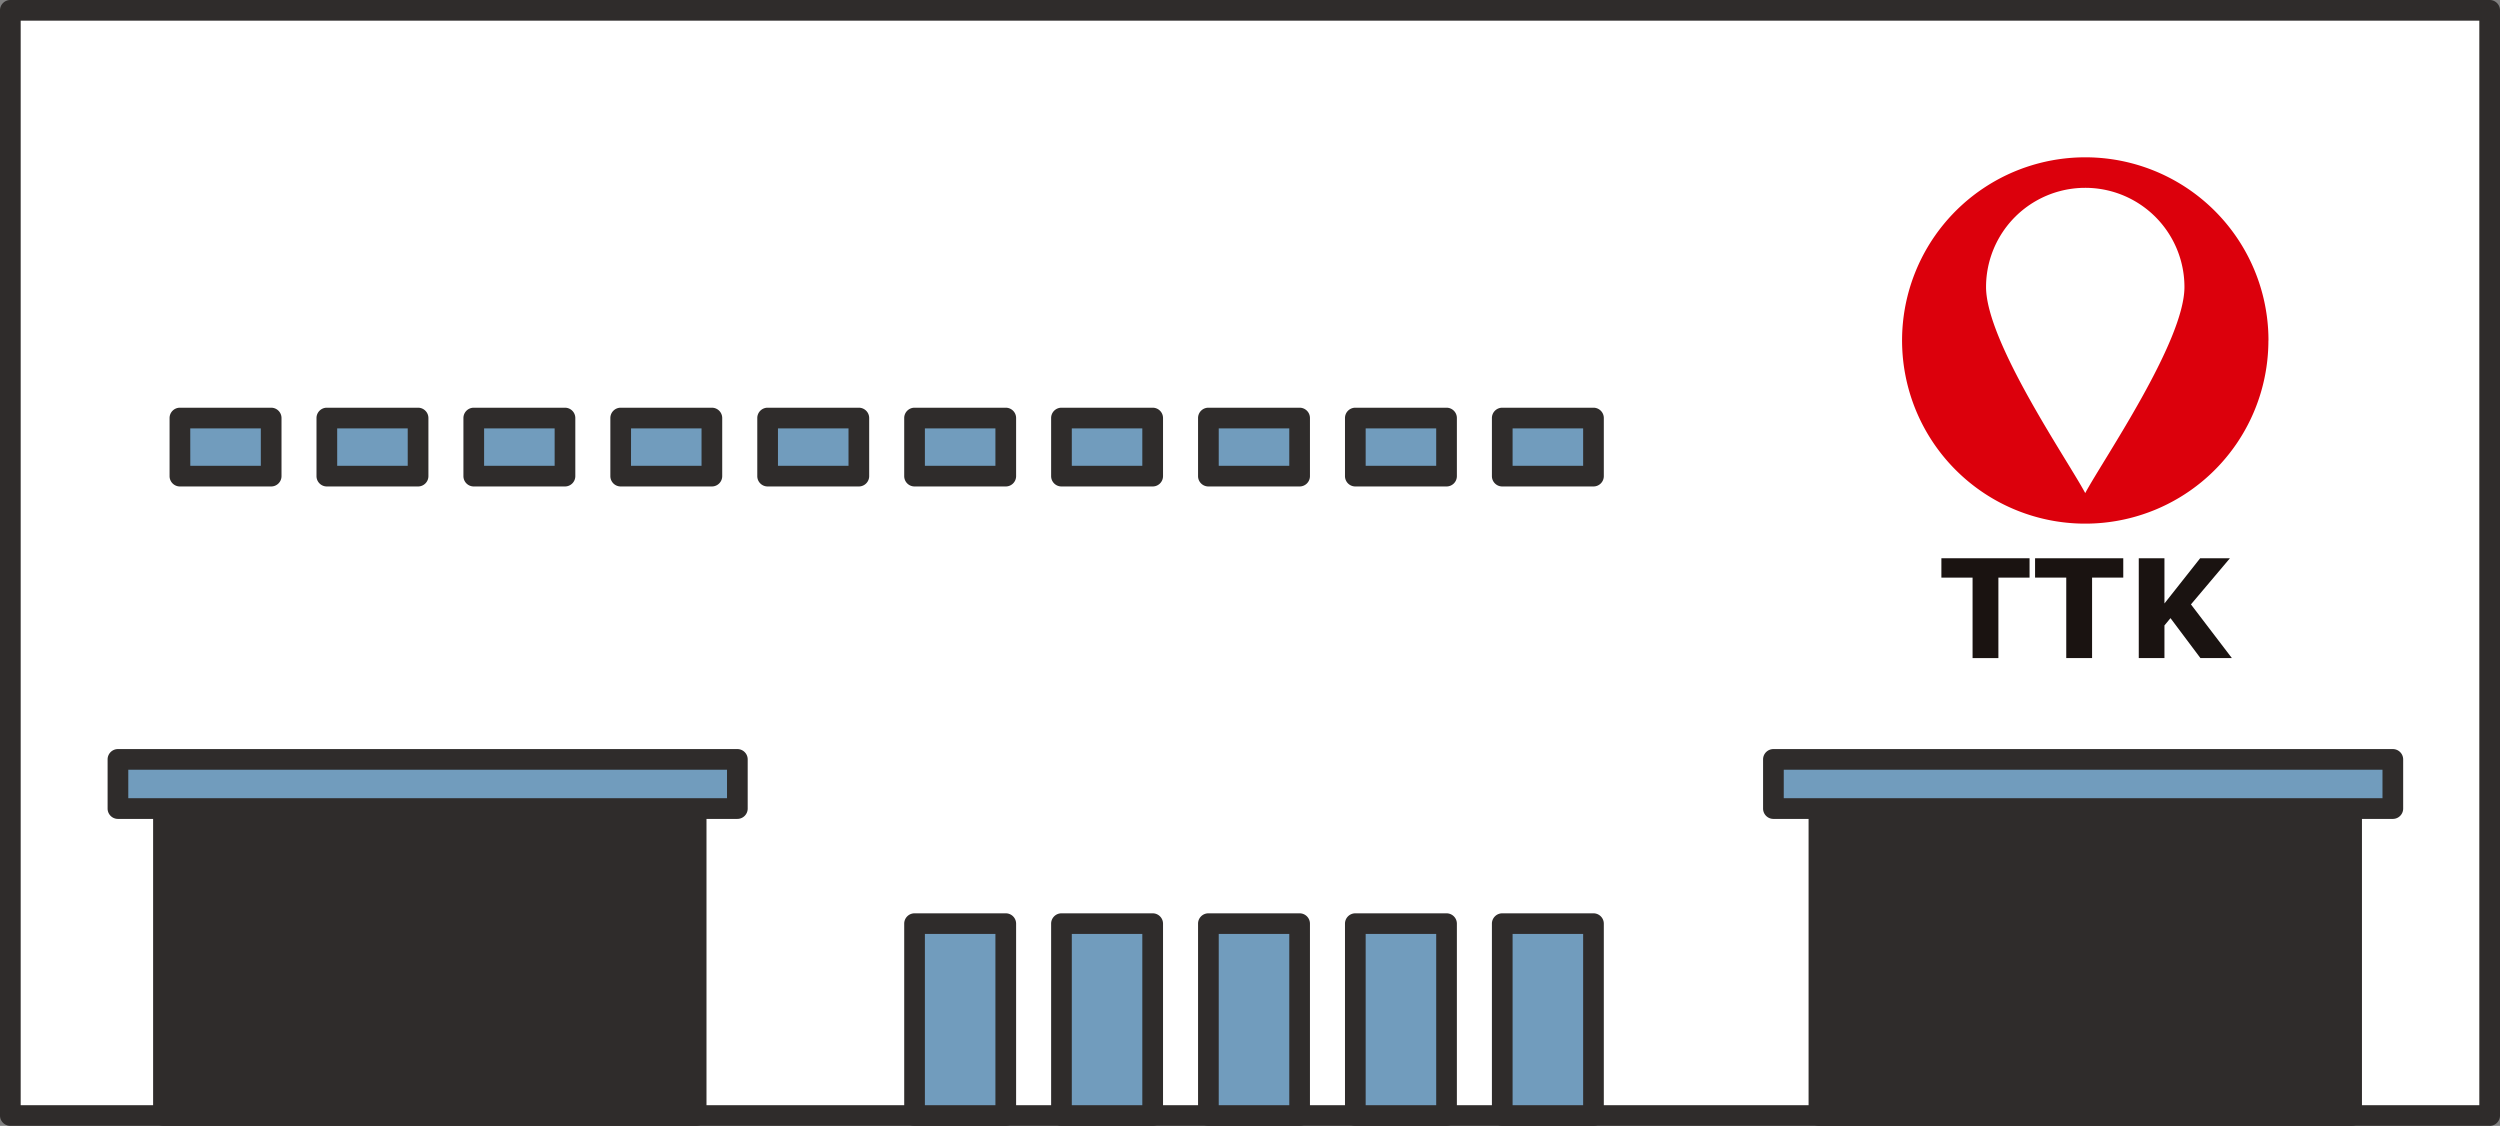 <svg id="グループ_228" data-name="グループ 228" xmlns="http://www.w3.org/2000/svg" xmlns:xlink="http://www.w3.org/1999/xlink" width="316.656" height="142.604" viewBox="0 0 316.656 142.604">
  <rect x="0" y="0" width="316.656" height="142.604" fill="#808080" stroke="none"/>
  <defs>
    <clipPath id="clip-path">
      <rect id="長方形_1090" data-name="長方形 1090" width="316.656" height="142.604" fill="none"/>
    </clipPath>
  </defs>
  <rect id="長方形_1070" data-name="長方形 1070" width="314.036" height="139.984" transform="translate(1.31 1.31)" fill="#fff"/>
  <g id="グループ_227" data-name="グループ 227" transform="translate(0 0)">
    <g id="グループ_226" data-name="グループ 226" clip-path="url(#clip-path)">
      <path id="パス_2387" data-name="パス 2387" d="M315.346,142.6H1.31A1.31,1.31,0,0,1,0,141.294V1.31A1.31,1.31,0,0,1,1.31,0H315.346a1.31,1.31,0,0,1,1.31,1.31V141.294a1.31,1.31,0,0,1-1.31,1.31M2.62,139.984H314.036V2.62H2.62Z" transform="translate(0 0)" fill="#2f2c2b"/>
      <rect id="長方形_1071" data-name="長方形 1071" width="67.472" height="38.879" transform="translate(230.389 102.415)" fill="#2f2c2b"/>
      <path id="パス_2388" data-name="パス 2388" d="M254.694,123.552H187.222a1.31,1.31,0,0,1-1.31-1.31V83.363a1.31,1.31,0,0,1,1.31-1.31h67.472a1.31,1.31,0,0,1,1.31,1.31v38.879a1.31,1.31,0,0,1-1.31,1.31m-66.163-2.62h64.853V84.673H188.532Z" transform="translate(43.167 19.052)" fill="#2f2c2b"/>
      <rect id="長方形_1072" data-name="長方形 1072" width="11.554" height="7.356" transform="translate(190.279 52.951)" fill="#719cbd"/>
      <path id="パス_2389" data-name="パス 2389" d="M166.224,51.886H154.67a1.31,1.31,0,0,1-1.31-1.31V43.22a1.31,1.31,0,0,1,1.31-1.31h11.554a1.31,1.31,0,0,1,1.31,1.31v7.356a1.31,1.31,0,0,1-1.31,1.31m-10.244-2.62h8.935V44.53H155.98Z" transform="translate(35.609 9.731)" fill="#2f2c2b"/>
      <rect id="長方形_1073" data-name="長方形 1073" width="11.554" height="7.356" transform="translate(171.668 52.951)" fill="#719cbd"/>
      <path id="パス_2390" data-name="パス 2390" d="M151.12,51.886H139.567a1.31,1.31,0,0,1-1.31-1.31V43.22a1.31,1.31,0,0,1,1.31-1.31H151.12a1.31,1.31,0,0,1,1.31,1.31v7.356a1.31,1.31,0,0,1-1.31,1.31m-10.243-2.62h8.933V44.53h-8.933Z" transform="translate(32.102 9.731)" fill="#2f2c2b"/>
      <rect id="長方形_1074" data-name="長方形 1074" width="11.554" height="7.356" transform="translate(153.058 52.951)" fill="#719cbd"/>
      <path id="パス_2391" data-name="パス 2391" d="M136.017,51.886H124.463a1.31,1.31,0,0,1-1.31-1.31V43.22a1.31,1.31,0,0,1,1.31-1.31h11.554a1.31,1.31,0,0,1,1.31,1.31v7.356a1.31,1.31,0,0,1-1.31,1.31m-10.244-2.62h8.935V44.53h-8.935Z" transform="translate(28.595 9.731)" fill="#2f2c2b"/>
      <rect id="長方形_1075" data-name="長方形 1075" width="11.554" height="7.356" transform="translate(134.448 52.951)" fill="#719cbd"/>
      <path id="パス_2392" data-name="パス 2392" d="M120.914,51.886H109.36a1.31,1.31,0,0,1-1.31-1.31V43.22a1.31,1.31,0,0,1,1.31-1.31h11.554a1.31,1.31,0,0,1,1.31,1.31v7.356a1.31,1.31,0,0,1-1.31,1.31m-10.244-2.62H119.6V44.53H110.67Z" transform="translate(25.088 9.731)" fill="#2f2c2b"/>
      <rect id="長方形_1076" data-name="長方形 1076" width="11.554" height="7.356" transform="translate(115.838 52.951)" fill="#719cbd"/>
      <path id="パス_2393" data-name="パス 2393" d="M105.811,51.886H94.257a1.31,1.31,0,0,1-1.31-1.31V43.22a1.31,1.31,0,0,1,1.31-1.31h11.554a1.31,1.31,0,0,1,1.31,1.31v7.356a1.31,1.31,0,0,1-1.31,1.31m-10.244-2.62H104.5V44.53H95.567Z" transform="translate(21.582 9.731)" fill="#2f2c2b"/>
      <rect id="長方形_1077" data-name="長方形 1077" width="11.554" height="24.305" transform="translate(190.279 116.989)" fill="#719cbd"/>
      <path id="パス_2394" data-name="パス 2394" d="M166.224,120.806H154.67a1.31,1.31,0,0,1-1.31-1.31v-24.3a1.31,1.31,0,0,1,1.31-1.31h11.554a1.31,1.31,0,0,1,1.31,1.31v24.3a1.31,1.31,0,0,1-1.31,1.31m-10.244-2.62h8.935V96.5H155.98Z" transform="translate(35.609 21.798)" fill="#2f2c2b"/>
      <rect id="長方形_1078" data-name="長方形 1078" width="11.554" height="24.305" transform="translate(171.668 116.989)" fill="#719cbd"/>
      <path id="パス_2395" data-name="パス 2395" d="M151.12,120.806H139.567a1.31,1.31,0,0,1-1.31-1.31v-24.3a1.31,1.31,0,0,1,1.31-1.31H151.12a1.31,1.31,0,0,1,1.31,1.31v24.3a1.31,1.31,0,0,1-1.31,1.31m-10.243-2.62h8.933V96.5h-8.933Z" transform="translate(32.102 21.798)" fill="#2f2c2b"/>
      <rect id="長方形_1079" data-name="長方形 1079" width="11.554" height="24.305" transform="translate(153.058 116.989)" fill="#719cbd"/>
      <path id="パス_2396" data-name="パス 2396" d="M136.017,120.806H124.463a1.31,1.31,0,0,1-1.31-1.31v-24.3a1.31,1.31,0,0,1,1.31-1.31h11.554a1.31,1.31,0,0,1,1.31,1.31v24.3a1.31,1.31,0,0,1-1.31,1.31m-10.244-2.62h8.935V96.5h-8.935Z" transform="translate(28.595 21.798)" fill="#2f2c2b"/>
      <rect id="長方形_1080" data-name="長方形 1080" width="11.554" height="24.305" transform="translate(134.448 116.989)" fill="#719cbd"/>
      <path id="パス_2397" data-name="パス 2397" d="M120.914,120.806H109.36a1.31,1.31,0,0,1-1.31-1.31v-24.3a1.31,1.31,0,0,1,1.31-1.31h11.554a1.31,1.31,0,0,1,1.31,1.31v24.3a1.31,1.31,0,0,1-1.31,1.31m-10.244-2.62H119.6V96.5H110.67Z" transform="translate(25.088 21.798)" fill="#2f2c2b"/>
      <rect id="長方形_1081" data-name="長方形 1081" width="11.554" height="24.305" transform="translate(115.838 116.989)" fill="#719cbd"/>
      <path id="パス_2398" data-name="パス 2398" d="M105.811,120.806H94.257a1.31,1.31,0,0,1-1.31-1.31v-24.3a1.31,1.31,0,0,1,1.31-1.31h11.554a1.31,1.31,0,0,1,1.31,1.31v24.3a1.31,1.31,0,0,1-1.31,1.31m-10.244-2.62H104.5V96.5H95.567Z" transform="translate(21.582 21.798)" fill="#2f2c2b"/>
      <rect id="長方形_1082" data-name="長方形 1082" width="11.554" height="7.356" transform="translate(97.227 52.951)" fill="#719cbd"/>
      <path id="パス_2399" data-name="パス 2399" d="M90.708,51.886H79.154a1.31,1.31,0,0,1-1.31-1.31V43.22a1.31,1.31,0,0,1,1.31-1.31H90.708a1.31,1.31,0,0,1,1.31,1.31v7.356a1.31,1.31,0,0,1-1.31,1.31m-10.244-2.62H89.4V44.53H80.464Z" transform="translate(18.075 9.731)" fill="#2f2c2b"/>
      <rect id="長方形_1083" data-name="長方形 1083" width="11.554" height="7.356" transform="translate(78.618 52.951)" fill="#719cbd"/>
      <path id="パス_2400" data-name="パス 2400" d="M75.6,51.886H64.051a1.31,1.31,0,0,1-1.31-1.31V43.22a1.31,1.31,0,0,1,1.31-1.31H75.6a1.31,1.31,0,0,1,1.31,1.31v7.356a1.31,1.31,0,0,1-1.31,1.31m-10.243-2.62h8.933V44.53H65.361Z" transform="translate(14.568 9.731)" fill="#2f2c2b"/>
      <rect id="長方形_1084" data-name="長方形 1084" width="11.554" height="7.356" transform="translate(60.008 52.951)" fill="#719cbd"/>
      <path id="パス_2401" data-name="パス 2401" d="M60.5,51.886H48.947a1.31,1.31,0,0,1-1.31-1.31V43.22a1.31,1.31,0,0,1,1.31-1.31H60.5a1.31,1.31,0,0,1,1.31,1.31v7.356a1.31,1.31,0,0,1-1.31,1.31m-10.244-2.62h8.935V44.53H50.257Z" transform="translate(11.061 9.731)" fill="#2f2c2b"/>
      <rect id="長方形_1085" data-name="長方形 1085" width="11.554" height="7.356" transform="translate(41.398 52.951)" fill="#719cbd"/>
      <path id="パス_2402" data-name="パス 2402" d="M45.4,51.886H33.844a1.31,1.31,0,0,1-1.31-1.31V43.22a1.31,1.31,0,0,1,1.31-1.31H45.4a1.31,1.31,0,0,1,1.31,1.31v7.356a1.31,1.31,0,0,1-1.31,1.31m-10.244-2.62h8.933V44.53H35.154Z" transform="translate(7.554 9.731)" fill="#2f2c2b"/>
      <rect id="長方形_1086" data-name="長方形 1086" width="11.554" height="7.356" transform="translate(22.788 52.951)" fill="#719cbd"/>
      <path id="パス_2403" data-name="パス 2403" d="M30.3,51.886H18.741a1.31,1.31,0,0,1-1.31-1.31V43.22a1.31,1.31,0,0,1,1.31-1.31H30.3a1.31,1.31,0,0,1,1.31,1.31v7.356a1.31,1.31,0,0,1-1.31,1.31m-10.244-2.62h8.933V44.53H20.051Z" transform="translate(4.047 9.731)" fill="#2f2c2b"/>
      <rect id="長方形_1087" data-name="長方形 1087" width="78.456" height="6.225" transform="translate(224.625 96.19)" fill="#719cbd"/>
      <path id="パス_2404" data-name="パス 2404" d="M261,85.846H182.544a1.31,1.31,0,0,1-1.31-1.31V78.311a1.31,1.31,0,0,1,1.31-1.31H261a1.31,1.31,0,0,1,1.31,1.31v6.225a1.31,1.31,0,0,1-1.31,1.31m-77.146-2.62H259.69V79.619H183.854Z" transform="translate(42.081 17.879)" fill="#2f2c2b"/>
      <rect id="長方形_1088" data-name="長方形 1088" width="67.472" height="38.879" transform="translate(20.703 102.415)" fill="#2f2c2b"/>
      <path id="パス_2405" data-name="パス 2405" d="M84.522,123.552H17.049a1.31,1.31,0,0,1-1.31-1.31V83.363a1.31,1.31,0,0,1,1.31-1.31H84.522a1.311,1.311,0,0,1,1.31,1.31v38.879a1.311,1.311,0,0,1-1.31,1.31m-66.164-2.62H83.211V84.673H18.359Z" transform="translate(3.654 19.052)" fill="#2f2c2b"/>
      <rect id="長方形_1089" data-name="長方形 1089" width="78.456" height="6.225" transform="translate(14.939 96.19)" fill="#719cbd"/>
      <path id="パス_2406" data-name="パス 2406" d="M90.827,85.846H12.371a1.31,1.31,0,0,1-1.31-1.31V78.311A1.31,1.31,0,0,1,12.371,77H90.827a1.31,1.31,0,0,1,1.31,1.31v6.225a1.31,1.31,0,0,1-1.31,1.31m-77.146-2.62H89.517V79.619H13.681Z" transform="translate(2.568 17.879)" fill="#2f2c2b"/>
      <g id="グループ_687" data-name="グループ 687" transform="translate(200.914 -10.074)">
        <path id="パス_72" data-name="パス 72" d="M4.29,43.823v2.453H8.24V56.469h3.27V46.276h3.948V43.823Z" transform="translate(40.697 36.961)" fill="#1a1311"/>
        <path id="パス_73" data-name="パス 73" d="M14.528,43.823v2.453h3.951V56.469h3.27V46.276H25.7V43.823Z" transform="translate(42.324 36.961)" fill="#1a1311"/>
        <path id="パス_74" data-name="パス 74" d="M33.639,43.823l-4.523,5.726V43.823H25.863V56.469h3.253V52.331l.766-.924,3.793,5.062h3.984l-5.186-6.8,4.939-5.848Z" transform="translate(44.124 36.961)" fill="#1a1311"/>
        <path id="パス_75" data-name="パス 75" d="M46.391,23.194A23.2,23.2,0,1,1,23.2,0a23.195,23.195,0,0,1,23.2,23.194" transform="translate(40.016 30)" fill="#dc000c"/>
        <path id="パス_76" data-name="パス 76" d="M34.3,15.9a12.564,12.564,0,1,0-25.129,0c0,6.942,10.368,21.971,12.562,26.1C23.926,37.884,34.3,22.831,34.3,15.9" transform="translate(41.473 30.53)" fill="#fff"/>
      </g>
    </g>
  </g>
</svg>
